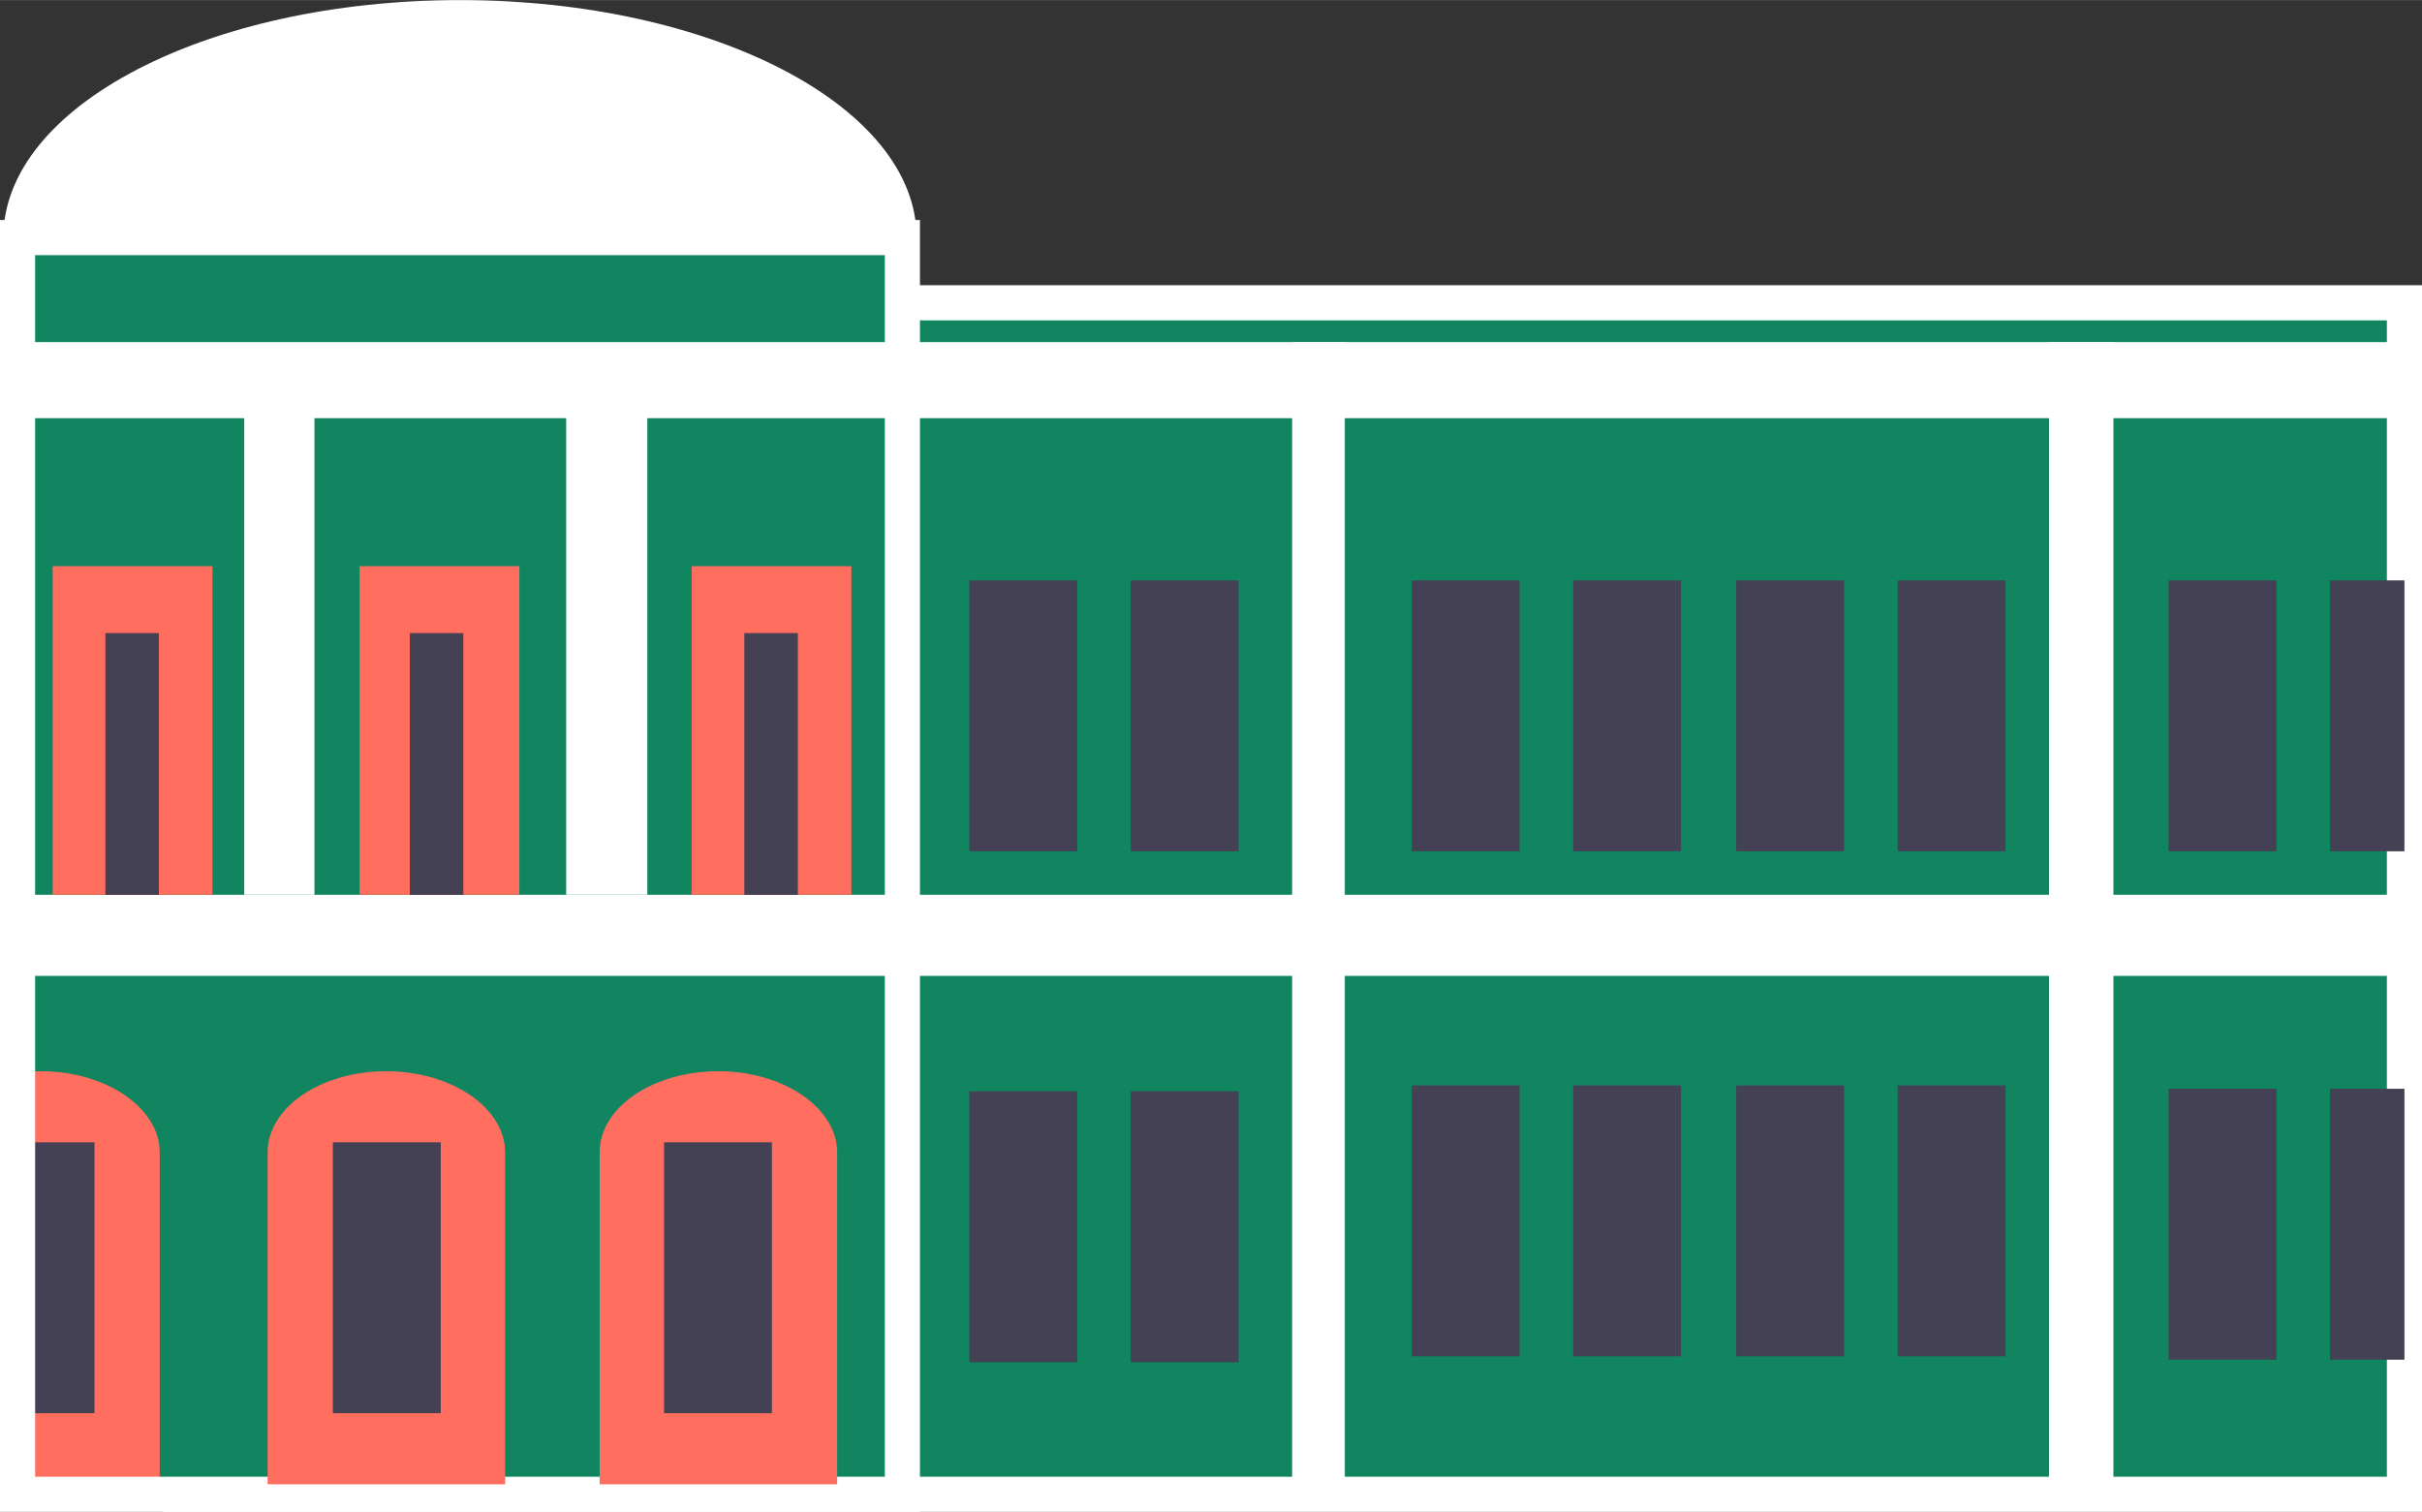 <?xml version="1.0" encoding="UTF-8"?> <!-- Creator: CorelDRAW 2019 (64-Bit) --> <svg xmlns="http://www.w3.org/2000/svg" xmlns:xlink="http://www.w3.org/1999/xlink" xml:space="preserve" width="13.844mm" height="8.644mm" style="shape-rendering:geometricPrecision; text-rendering:geometricPrecision; image-rendering:optimizeQuality; fill-rule:evenodd; clip-rule:evenodd" viewBox="0 0 28.96 18.08"><rect x="0" y="0" width="28.96" height="18.08" fill="#333333" stroke="none"/> <defs> <style type="text/css"> <![CDATA[ .str0 {stroke:white;stroke-width:0.42;stroke-miterlimit:22.926} .fil4 {fill:none} .fil0 {fill:#108560} .fil1 {fill:#108560} .fil3 {fill:#444154} .fil2 {fill:#FF6E5F} .fil5 {fill:white} ]]> </style> <clipPath id="id0"> <path d="M10.79 2.84l-10.58 0 0 15.04 10.58 0 0 -15.04z"></path> </clipPath> </defs> <g id="Слой_x0020_1">  <g id="_1673348099072"> <rect class="fil0 str0" x="2.16" y="3.62" width="26.59" height="14.25"></rect> <polygon class="fil1" points="10.79,2.84 0.21,2.84 0.21,17.87 10.79,17.87 "></polygon> <g style="clip-path:url(#id0)"> <g> <g> <path id="1" class="fil2" d="M-0.93 13.82l0 0 -0 -0.04c-0.02,-0.54 0.64,-0.97 1.42,-0.97 0.78,0 1.42,0.44 1.42,0.97l-0 0.04 0 0 0 3.93 -2.84 0 0 -3.93z"></path> <rect class="fil3" x="-0.16" y="13.66" width="1.29" height="3.24"></rect> </g> </g> </g> <polygon class="fil4 str0" points="10.79,2.84 0.21,2.84 0.21,17.87 10.79,17.87 "></polygon> <rect class="fil5" x="0.21" y="10.7" width="28.54" height="0.97"></rect> <rect class="fil5" x="0.21" y="4.09" width="28.54" height="0.91"></rect> <rect class="fil5" x="15.45" y="4.09" width="0.63" height="13.78"></rect> <rect class="fil5" x="24.5" y="4.09" width="0.77" height="13.78"></rect> <path class="fil5" d="M5.5 2.84l5.46 0c0,-0 0,-0 0,-0 0,-1.57 -2.45,-2.84 -5.46,-2.84 -3.02,0 -5.46,1.27 -5.46,2.84l5.46 0z"></path> <rect class="fil5" x="2.92" y="4.99" width="0.84" height="5.71"></rect> <rect class="fil5" x="6.77" y="4.99" width="0.97" height="5.71"></rect> <rect class="fil2" x="0.63" y="6.77" width="1.91" height="3.93"></rect> <rect class="fil2" x="4.3" y="6.77" width="1.91" height="3.93"></rect> <rect class="fil2" x="8.27" y="6.77" width="1.91" height="3.93"></rect> <path class="fil2" d="M7.17 13.82l0 0 -0 -0.04c0,-0.54 0.64,-0.97 1.42,-0.97 0.78,0 1.42,0.44 1.42,0.97l-0 0.04 0 0 0 3.93 -2.84 0 0 -3.93z"></path> <rect class="fil3" x="11.59" y="6.94" width="1.29" height="3.24"></rect> <rect class="fil3" x="13.52" y="6.94" width="1.29" height="3.24"></rect> <rect class="fil3" x="16.88" y="6.94" width="1.29" height="3.24"></rect> <rect class="fil3" x="18.81" y="6.94" width="1.29" height="3.24"></rect> <rect class="fil3" x="20.76" y="6.94" width="1.29" height="3.24"></rect> <rect class="fil3" x="22.69" y="6.94" width="1.29" height="3.24"></rect> <rect class="fil3" x="25.93" y="6.94" width="1.29" height="3.24"></rect> <rect class="fil3" x="27.86" y="6.94" width="0.89" height="3.24"></rect> <rect class="fil3" x="16.88" y="12.98" width="1.29" height="3.24"></rect> <rect class="fil3" x="18.81" y="12.98" width="1.29" height="3.24"></rect> <rect class="fil3" x="20.76" y="12.98" width="1.29" height="3.24"></rect> <rect class="fil3" x="22.69" y="12.98" width="1.29" height="3.24"></rect> <rect class="fil3" x="25.93" y="13.02" width="1.29" height="3.24"></rect> <rect class="fil3" x="27.86" y="13.02" width="0.89" height="3.24"></rect> <rect class="fil3" x="11.59" y="13.05" width="1.29" height="3.24"></rect> <rect class="fil3" x="13.52" y="13.05" width="1.29" height="3.24"></rect> <rect class="fil3" x="8.9" y="7.57" width="0.64" height="3.13"></rect> <rect class="fil3" x="4.9" y="7.57" width="0.64" height="3.13"></rect> <rect class="fil3" x="1.26" y="7.57" width="0.64" height="3.13"></rect> <path class="fil2" d="M3.2 13.82l0 0 -0 -0.04c0,-0.54 0.64,-0.97 1.42,-0.97 0.78,0 1.42,0.44 1.42,0.97l-0 0.04 0 0 0 3.93 -2.84 0 0 -3.93z"></path> <rect class="fil3" x="7.94" y="13.66" width="1.29" height="3.24"></rect> <rect class="fil3" x="3.98" y="13.66" width="1.29" height="3.24"></rect> </g> </g> </svg> 